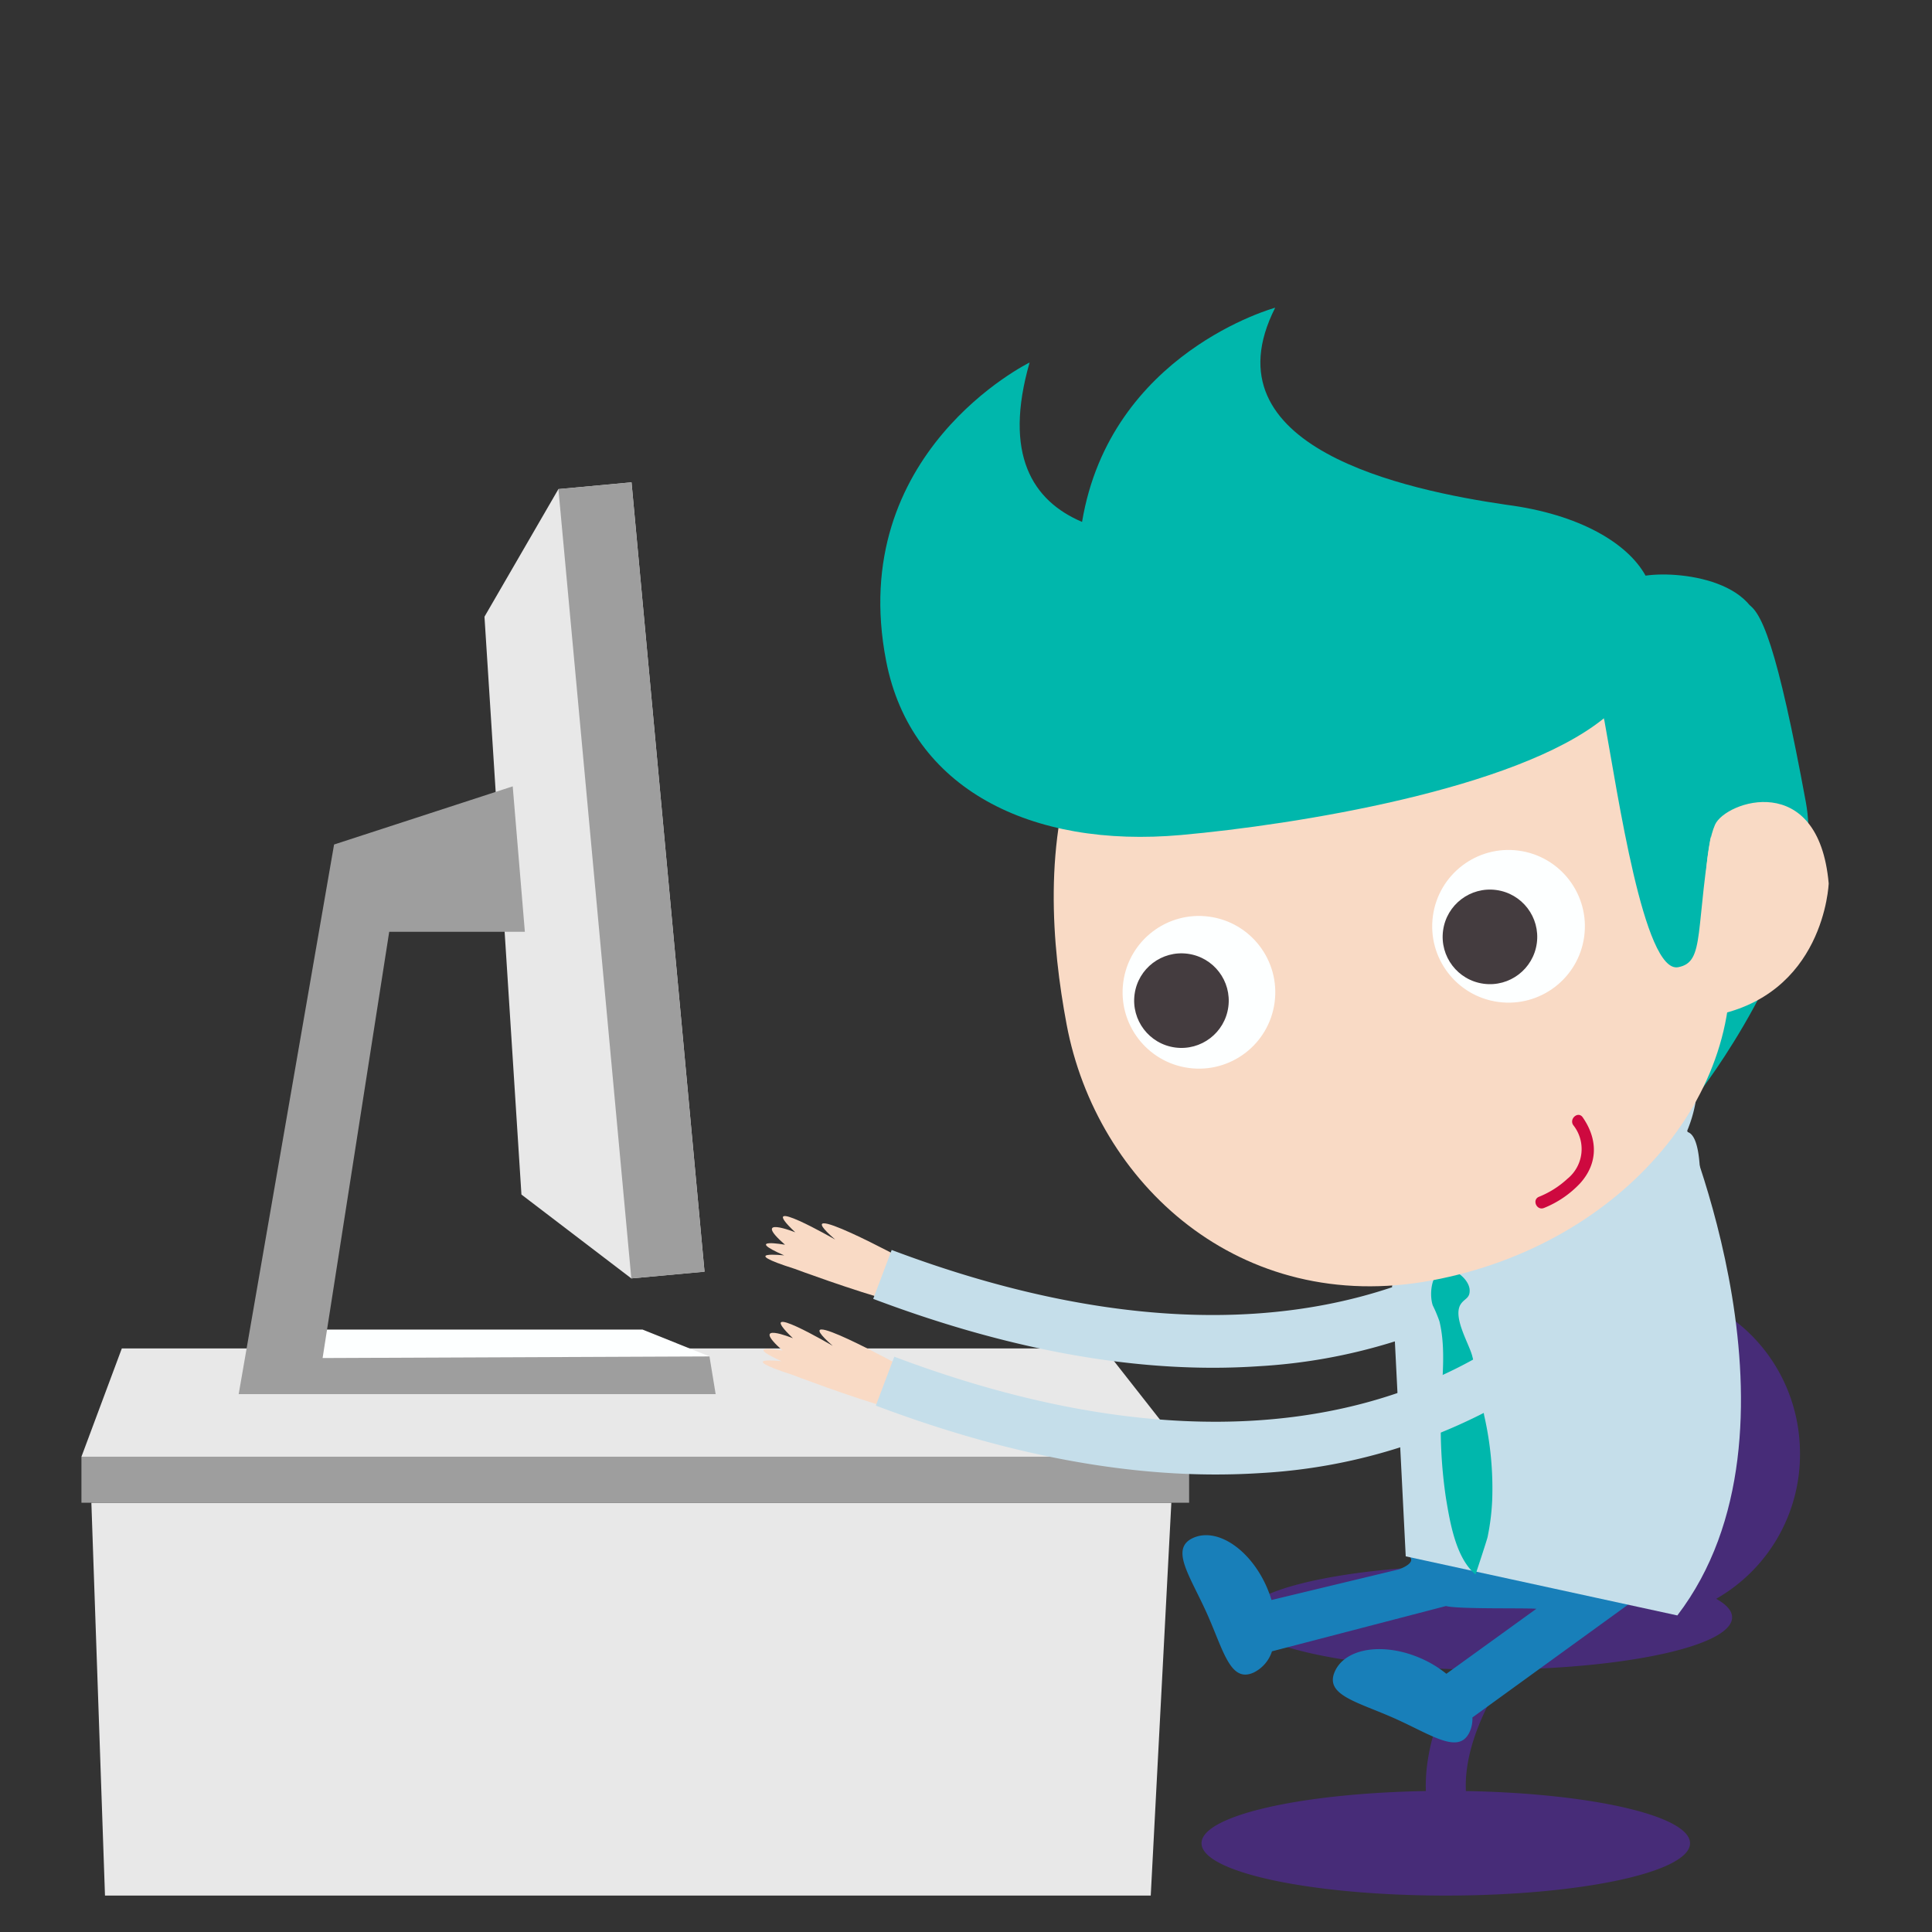 <svg id="Layer_1" data-name="Layer 1" xmlns="http://www.w3.org/2000/svg" viewBox="0 0 288 288"><rect x="0" y="0" width="288" height="288" fill="#333333" stroke="none"/><defs><style>.cls-1{fill:#e8e8e8;}.cls-2{fill:#9e9e9e;}.cls-3{fill:#fdffff;}.cls-4{fill:#f9dac5;}.cls-5{fill:#c5deea;}.cls-6{fill:#00b7ac;}.cls-7{fill:#472c78;}.cls-8{fill:#187fb9;}.cls-9{fill:#443c3f;}.cls-10{fill:#ce093f;}</style></defs><title>Artboard 1</title><polygon class="cls-1" points="171.54 282.57 27.39 282.57 15.65 282.57 13.62 224.01 174.61 224.01 171.54 282.57"/><polygon class="cls-1" points="18.16 201.01 164.58 201.01 177.25 217.15 12.14 217.15 18.16 201.01"/><rect class="cls-2" x="12.14" y="217.15" width="165.12" height="6.86"/><polygon class="cls-3" points="46.49 198.2 95.79 198.2 105.76 202.2 102.97 204.23 43.46 204.75 46.49 198.2"/><polygon class="cls-1" points="94.14 71.9 83.24 72.91 72.22 91.93 77.73 178.07 94.11 190.57 105.02 189.56 94.14 71.9"/><polygon class="cls-2" points="105.02 189.58 94.11 190.57 83.24 72.91 94.14 71.9 105.02 189.58"/><polygon class="cls-2" points="76.43 117.22 49.8 125.89 35.58 207.82 106.68 207.82 105.76 202.2 48.09 202.44 58.02 138.9 78.24 138.9 76.43 117.22"/><path class="cls-4" d="M135.22,188s-18.73-10.15-10.72-3.22c0,0-12.36-7.11-5.95-1.08,0,0-6.7-2.67-1.53,1.85,0,0-6.31-1.12-.12,1.59,0,0-7.24-.79,1.55,2,0,0,8.8,3.28,15,4.94Z"/><path class="cls-5" d="M180.82,203.89c-15.56,0-32.56-3.44-50.65-10.27l2.75-7.29c34.93,13.18,65.48,12.92,88.34-.75,17.26-10.32,21.85-22.4,23.18-24.76,0,0,8.63-17.92,8.63-.19,0,11.24-8.32,19.82-27.42,31.39a83.35,83.35,0,0,1-38,11.64Q184.27,203.89,180.82,203.89Z"/><path class="cls-6" d="M253.95,162c-5,6.86-12.33-14.82-15.65-32.53S242.61,97.39,251,95.82s9.74-22.1,18.2,23.78C272.43,137.32,254.68,161,253.95,162Z"/><path class="cls-7" d="M268.32,216.68c0-13.63-10.78-24.67-24.08-24.67s-24.07,11-24.07,24.67a24.92,24.92,0,0,0,6.34,16.68q-2.32-.06-4.72-.07c-20.11,0-36.41,3.49-36.41,7.8,0,4,14.24,7.34,32.51,7.76-2.64,4.58-5.57,11.28-5.34,18.14-18.72.32-33.44,3.68-33.44,7.78,0,4.31,16.3,7.8,36.41,7.8s36.41-3.49,36.41-7.8c0-4.09-14.7-7.45-33.41-7.78-.35-7.12,4-14.56,6.41-18.12,18.64-.34,33.27-3.69,33.27-7.77,0-1-.84-1.91-2.37-2.77A24.76,24.76,0,0,0,268.32,216.68Z"/><path class="cls-8" d="M242.74,239.17c10.32-3.36,11.25-9.32,11.25-9.32l-11,.5-.32-.44-.68.49L210.07,232c1.18,1-1.53,1.94-1.53,1.94l-19,4.57a17.23,17.23,0,0,0-.78-2.09c-2.49-5.54-7.37-8.75-10.89-7.17s-.5,5.62,2,11.17,3.5,10.49,7,8.91a5.34,5.34,0,0,0,2.74-3.17l25.93-6.75c1.9.49,11.64.26,13.48.41l-13.41,9.69a16.51,16.51,0,0,0-3.73-2.27c-5.56-2.47-11.33-1.6-12.9,1.93s3.39,4.52,8.94,7,9.61,5.48,11.18,1.95a4.71,4.71,0,0,0,.39-2.1Z"/><path class="cls-5" d="M207.51,191.63c1-.08,43.05-25.42,43.05-25.42s20.51,47.08-.52,74.6L209.55,232Z"/><path class="cls-6" d="M220.94,209.29c-.47-2.4-.86-4.81-1.48-7.17-.51-1.93-3.07-6-1.61-7.85.57-.73,1.25-.78,1.23-1.91,0-1.77-2.89-4-4.5-2.84-1.31,1-1.48,3.65-1,5.07a20.78,20.78,0,0,1,1,2.39c1,4.18.35,8.63.25,12.87a71.14,71.14,0,0,0,.72,13.5c.59,3.53,1.46,8.92,4.41,11.35,0,0,1.68-5.06,1.79-5.57a34.56,34.56,0,0,0,.69-5.52,48.83,48.83,0,0,0-1.2-12.63Q221.1,210.14,220.94,209.29Z"/><path class="cls-4" d="M134.82,203.93s-18.64-10.31-10.69-3.31c0,0-12.29-7.22-5.93-1.13,0,0-6.68-2.73-1.54,1.84,0,0-6.3-1.18-.14,1.59,0,0-7.24-.85,1.53,2,0,0,8.77,3.36,14.92,5.07Z"/><path class="cls-5" d="M181.21,219.8c-15.56,0-32.56-3.44-50.65-10.27l2.75-7.29c34.93,13.18,65.48,12.92,88.34-.75,17.26-10.32,21.85-22.4,23.18-24.76,0,0,8.63-17.92,8.63-.19,0,11.24-8.32,19.82-27.42,31.4a83.37,83.37,0,0,1-38,11.64Q184.67,219.8,181.21,219.8Z"/><path class="cls-4" d="M257.32,138.38c4.41,23.64-15.23,47.14-43.88,52.49s-50-14.52-54.44-38.15-5.22-62.11,44-73.32C250.3,68.64,252.91,114.74,257.32,138.38Z"/><circle class="cls-3" cx="224.87" cy="138.08" r="11.38" transform="translate(58.09 342.57) rotate(-82.35)"/><circle class="cls-9" cx="222.1" cy="139.66" r="7.05" transform="translate(54.12 341.19) rotate(-82.35)"/><circle class="cls-3" cx="178.71" cy="147.91" r="11.38" transform="translate(8.34 305.35) rotate(-82.35)"/><circle class="cls-9" cx="176.11" cy="149.15" r="7.05" transform="translate(4.85 303.85) rotate(-82.35)"/><path class="cls-10" d="M230.16,180.07a15.08,15.08,0,0,0,5.37-3.66c2.72-3,2.65-6.61.41-9.84-.67-1-2.08.2-1.41,1.16a5.71,5.71,0,0,1-.89,8,13.79,13.79,0,0,1-4.22,2.67c-1.09.44-.35,2.11.74,1.67Z"/><path class="cls-6" d="M245.3,85.81c-2.63-4.77-9.75-9.15-20.79-10.57h0c-14.91-2.19-45-8.46-34.42-29.37,0,0-24.57,6.67-28.79,31.93-7.4-3.15-11.75-10.05-7.82-23.76,0,0-27.44,13.43-21.38,44.51,3.69,19,21.52,27.94,44,25.92,16.83-1.51,49.88-6.75,63-17.4,0,.11,0,.21.06.32,2,10.91,5.9,37.76,11,36.79,4.14-.78,2.37-5.68,5.27-21.86.7-3.91,6.05-21.73,6.78-25C264.63,86.77,250.82,85,245.3,85.81Z"/><path class="cls-4" d="M272.6,131.69c-1.51-17-15.39-12.24-16.94-8.76-2.9,6.53-.8,28.57-.8,28.57C272,148.62,272.6,131.69,272.6,131.69Z"/></svg>